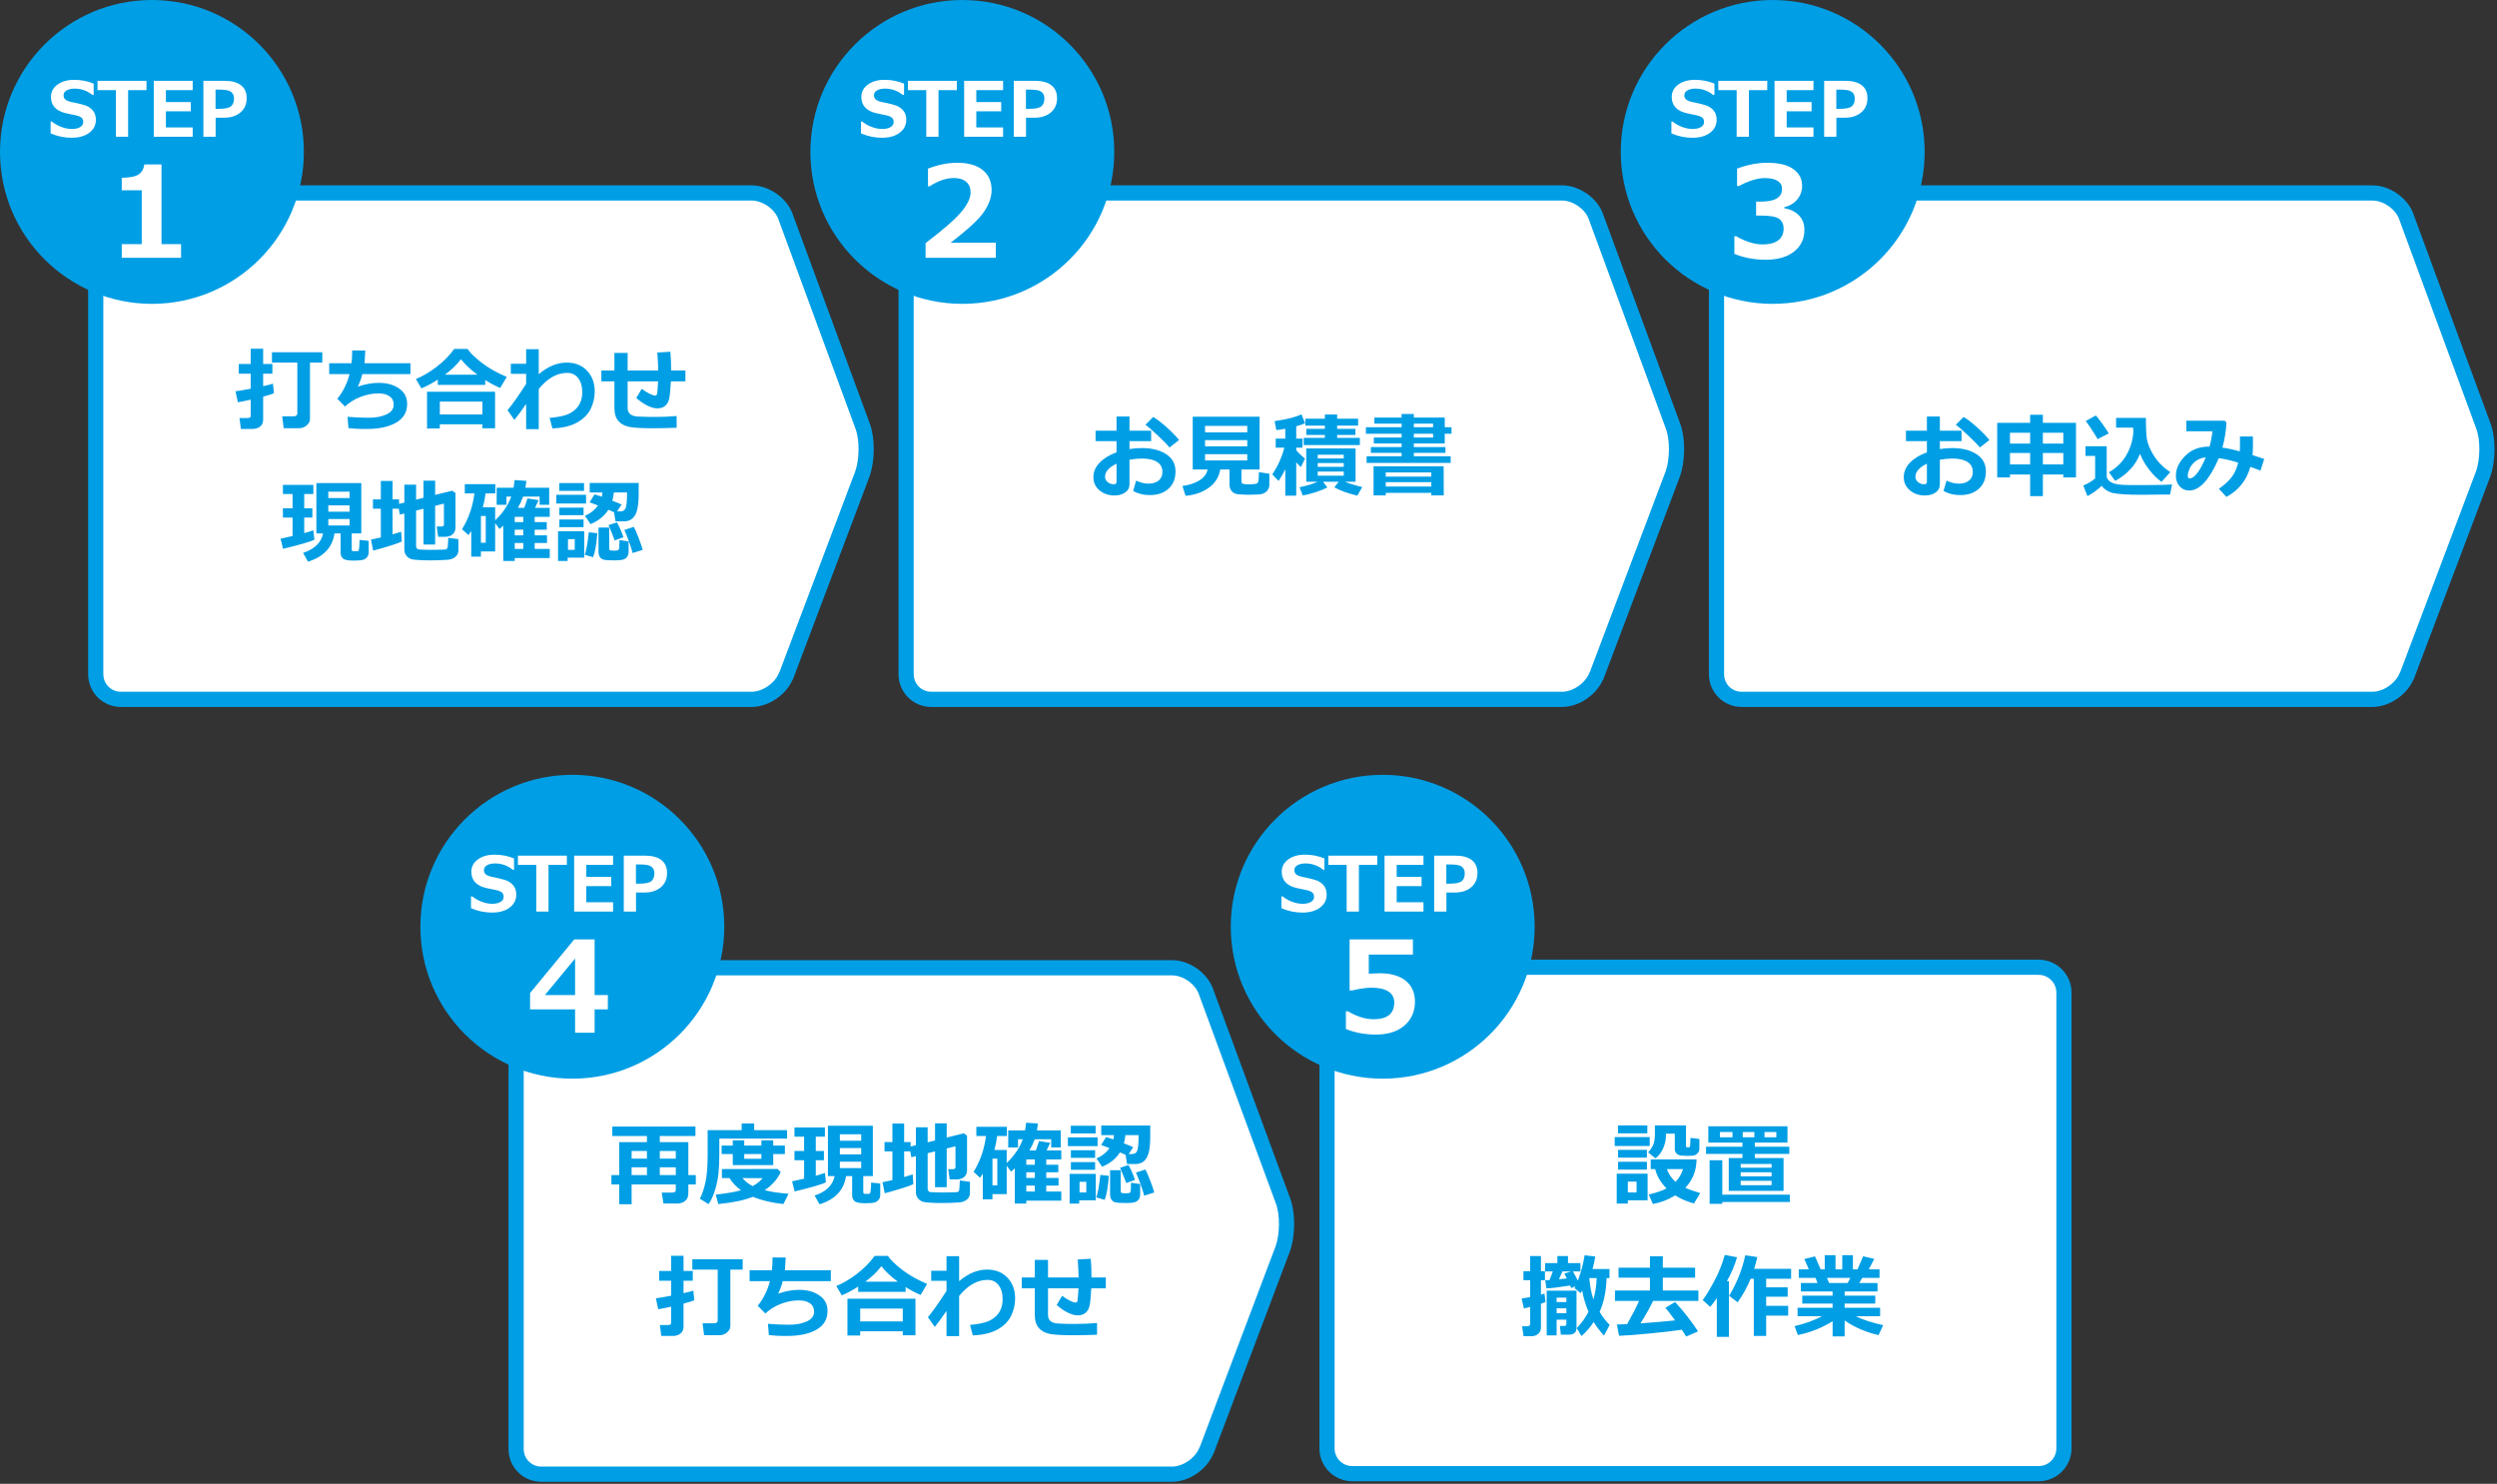 <svg width="493" height="293" viewBox="0 0 493 293" fill="none" xmlns="http://www.w3.org/2000/svg">
<rect x="0" y="0" width="493" height="293" fill="#333333" stroke="none"/>
<path d="M155.2 133.4C154.2 136 151.2 138.1 148.4 138.1H23.9C21.1 138.1 18.9 135.9 18.9 133.1V43.1C18.9 40.3 21.1 38.1 23.9 38.1H148.4C151.2 38.1 154.2 40.2 155.1 42.8L170.3 84.1C171.3 86.7 171.2 90.9 170.3 93.5L155.2 133.5V133.4Z" fill="white"/>
<path d="M155.2 133.4C154.2 136 151.2 138.1 148.4 138.1H23.9C21.1 138.1 18.9 135.9 18.9 133.1V43.1C18.9 40.3 21.1 38.1 23.9 38.1H148.4C151.2 38.1 154.2 40.2 155.1 42.8L170.3 84.1C171.3 86.7 171.2 90.9 170.3 93.5L155.2 133.5V133.4Z" stroke="#009EE5" stroke-width="3" stroke-miterlimit="10" stroke-linejoin="round"/>
<path d="M30 60C46.569 60 60 46.569 60 30C60 13.431 46.569 0 30 0C13.431 0 0 13.431 0 30C0 46.569 13.431 60 30 60Z" fill="#009EE5"/>
<path d="M54.072 77.665C53.667 77.835 52.961 78.055 51.954 78.325V82.886C51.954 83.466 51.752 83.914 51.347 84.231C50.949 84.547 50.448 84.705 49.844 84.705H47.559L47.287 82.543H48.965C49.323 82.543 49.502 82.388 49.502 82.077V78.922C48.347 79.18 47.501 79.35 46.961 79.432L46.496 77.27C47.093 77.194 48.095 77.024 49.502 76.76V73.798H47.146V71.873H49.502V68.867H51.954V71.873H53.782V73.798H51.954V76.259C52.938 76.042 53.585 75.875 53.896 75.758L54.072 77.665ZM61.2 82.763C61.2 83.208 60.986 83.618 60.558 83.993C60.13 84.368 59.644 84.556 59.099 84.556H56.014L55.715 82.2H58.123C58.258 82.2 58.387 82.151 58.51 82.051C58.639 81.946 58.704 81.828 58.704 81.7V71.601H53.694V69.562H63.634V71.601H61.2V82.763ZM81.037 73.877H71.536C71.377 74.592 71.082 75.415 70.648 76.347C72.095 75.849 73.466 75.6 74.761 75.6C76.384 75.6 77.726 75.969 78.787 76.707C79.853 77.44 80.386 78.459 80.386 79.766C80.386 81.389 79.663 82.619 78.215 83.457C76.774 84.289 74.829 84.705 72.379 84.705H71.624C70.797 84.705 69.857 84.65 68.802 84.538L68.618 82.306C70.106 82.429 71.503 82.49 72.81 82.49C74.193 82.49 75.359 82.271 76.308 81.831C77.257 81.386 77.732 80.747 77.732 79.915C77.732 79.195 77.462 78.644 76.923 78.263C76.384 77.876 75.646 77.683 74.709 77.683C73.519 77.683 72.33 77.917 71.14 78.386C69.957 78.849 68.949 79.479 68.117 80.276L66.605 78.746C67.748 77.323 68.55 75.7 69.013 73.877H64.997V71.733H69.4C69.488 71.088 69.532 70.244 69.532 69.201L72.124 69.219C72.107 69.787 72.057 70.625 71.975 71.733H81.037V73.877ZM95.802 75.995H86.442V74.958C85.276 75.708 84.195 76.285 83.199 76.69L82.118 74.844C83.418 74.323 84.772 73.526 86.178 72.453C87.585 71.381 88.751 70.198 89.676 68.903H92.304C92.861 69.717 93.822 70.646 95.187 71.689C96.552 72.732 98.172 73.643 100.047 74.422L98.764 76.602C97.862 76.239 96.874 75.72 95.802 75.046V75.995ZM87.839 73.992H94.264C92.876 72.96 91.791 71.941 91.012 70.933C90.204 72.011 89.146 73.031 87.839 73.992ZM95.24 83.782H86.837V84.617H84.315V77.358H97.745V84.573H95.24V83.782ZM86.837 81.84H95.24V79.3H86.837V81.84ZM103.879 79.757C102.977 81.081 102.204 82.136 101.559 82.921L100.206 80.996C101.079 79.977 102.303 78.248 103.879 75.811V73.816H100.856V71.829H103.879V68.955H106.367V73.895C108.148 72.365 109.994 71.601 111.904 71.601C113.55 71.601 114.88 72.131 115.894 73.192C116.914 74.252 117.423 75.626 117.423 77.314C117.423 78.462 117.166 79.587 116.65 80.689C116.134 81.784 115.244 82.693 113.978 83.413C112.712 84.128 111.075 84.521 109.065 84.591L108.52 82.526C109.874 82.391 110.905 82.209 111.614 81.981C112.323 81.752 112.929 81.424 113.433 80.996C113.943 80.563 114.321 80.059 114.567 79.485C114.819 78.904 114.948 78.248 114.954 77.516V77.314C114.954 76.259 114.69 75.383 114.163 74.686C113.635 73.983 112.915 73.631 112 73.631C109.967 73.631 108.089 74.692 106.367 76.813V84.74H103.879V79.757ZM133.595 84.468C131.796 84.532 130.252 84.565 128.963 84.565C126.795 84.565 125.249 84.48 124.323 84.31C123.403 84.146 122.67 83.765 122.125 83.167C121.581 82.57 121.308 81.688 121.308 80.522V75.301H118.733V73.156H121.308V69.694H123.918V73.156H129.957C129.939 72.043 129.88 70.862 129.781 69.615L132.356 69.456C132.456 70.575 132.505 71.809 132.505 73.156H135.327V75.301H132.461C132.356 77.188 132.227 78.395 132.075 78.922C131.928 79.444 131.667 79.86 131.292 80.17C130.917 80.481 130.408 80.636 129.763 80.636C129.177 80.636 128.503 80.443 127.742 80.056C126.986 79.669 126.28 79.177 125.624 78.579L126.705 76.778C127.238 77.188 127.765 77.516 128.287 77.762C128.808 78.002 129.148 78.122 129.306 78.122C129.429 78.122 129.526 78.09 129.596 78.026C129.672 77.955 129.719 77.87 129.737 77.771C129.754 77.665 129.787 77.358 129.833 76.848C129.886 76.338 129.921 75.823 129.939 75.301H123.918V80.583C123.918 81.62 124.589 82.177 125.931 82.253L126.204 82.262C127.112 82.309 128.111 82.332 129.201 82.332C130.818 82.332 132.283 82.271 133.595 82.148V84.468Z" fill="#009EE5"/>
<path d="M66.043 105.33C65.632 108.101 63.886 109.961 60.804 110.911L59.837 109.179C62.099 108.441 63.417 107.158 63.792 105.33H62.465V95.398H71.334V105.33H69.444V108.502C69.444 108.731 69.558 108.845 69.787 108.845H70.49C70.595 108.845 70.686 108.81 70.762 108.74C70.838 108.664 70.894 108.415 70.929 107.993C70.97 107.565 70.991 107.105 70.991 106.613L72.793 106.806V109.056C72.793 109.425 72.69 109.742 72.485 110.005C72.28 110.275 72.001 110.457 71.65 110.55C71.304 110.65 70.695 110.7 69.822 110.7C68.691 110.7 67.979 110.553 67.686 110.26C67.393 109.967 67.247 109.589 67.247 109.126V105.33H66.043ZM69.031 98.351V97.085H64.821V98.351H69.031ZM64.821 101.049H69.031V99.801H64.821V101.049ZM69.031 102.491H64.821V103.765H69.031V102.491ZM62.07 106.578C61.337 106.953 59.278 107.55 55.891 108.371L55.39 106.375L57.763 105.848V102.201H55.856V100.381H57.763V97.551H55.856V95.741H61.868V97.551H60.066V100.381H61.674V102.201H60.066V105.277C60.834 105.066 61.434 104.875 61.868 104.706L62.07 106.578ZM90.502 108.661C90.502 109.012 90.415 109.323 90.239 109.592C90.063 109.862 89.817 110.076 89.501 110.234C89.19 110.398 88.85 110.498 88.481 110.533C88.118 110.568 87.57 110.597 86.837 110.621C86.105 110.644 85.44 110.656 84.842 110.656C84.18 110.656 83.501 110.635 82.803 110.594C82.106 110.559 81.628 110.512 81.371 110.454C81.113 110.401 80.861 110.284 80.615 110.102C80.374 109.926 80.184 109.707 80.043 109.443C79.903 109.179 79.832 108.883 79.832 108.555V101.401L78.936 101.621L78.725 100.452H77.512V105.523C78.116 105.347 78.678 105.174 79.2 105.004L79.332 106.929C78.57 107.31 76.686 107.911 73.68 108.731L73.241 106.551C73.832 106.44 74.483 106.299 75.192 106.129V100.452H73.636V98.615H75.192V94.967H77.512V98.615H78.787V99.502L79.832 99.239V95.706H82.153V98.668L83.612 98.298V94.923H85.915V97.727L89.298 96.892L89.931 97.358V104.161C89.931 104.723 89.747 105.171 89.377 105.505C89.008 105.833 88.513 105.998 87.892 105.998H86.512L86.222 103.967H87.154C87.482 103.967 87.646 103.835 87.646 103.572V99.45L85.915 99.88V107.527H83.612V100.452L82.153 100.821V107.87C82.153 108.204 82.335 108.415 82.698 108.502C83.477 108.549 84.233 108.573 84.965 108.573C85.452 108.573 86.02 108.567 86.67 108.555L87.857 108.52C87.998 108.508 88.112 108.467 88.2 108.397C88.293 108.321 88.355 108.209 88.384 108.063C88.419 107.911 88.46 107.29 88.507 106.2L90.502 106.463V108.661ZM97.762 108.898H94.95V109.917H93.043V104.846C92.867 105.145 92.688 105.42 92.506 105.672L91.223 104.503C92.518 102.417 93.335 100.059 93.675 97.428H91.768V95.609H97.797V97.428H95.873C95.749 98.407 95.565 99.324 95.319 100.179H97.762V102.754C99.268 101.319 100.326 99.754 100.935 98.061H99.995V99.678H98.061V96.312H101.383C101.477 95.837 101.547 95.334 101.594 94.8L103.932 94.95C103.868 95.501 103.8 95.955 103.73 96.312H108.432V99.678H106.542V98.061H103.291C103.009 98.84 102.664 99.579 102.253 100.276H103.519C103.73 99.702 103.941 99.084 104.152 98.421L106.349 98.764L105.637 100.276H108.538V102.051H105.567V103.097H107.949V104.591H105.567V105.708H108.001V107.219H105.567V108.388H108.538V110.19H101.629V110.77H99.362V103.792C99.11 104.032 98.864 104.257 98.624 104.468L97.762 103.299V108.898ZM95.908 107.167V101.893H94.95V107.167H95.908ZM103.317 102.051H101.629V103.097H103.317V102.051ZM101.629 105.708H103.317V104.591H101.629V105.708ZM101.629 108.388H103.317V107.219H101.629V108.388ZM120.122 100.654C119.342 101.89 118.17 102.836 116.606 103.493L115.49 101.858C116.55 101.407 117.409 100.724 118.065 99.81C117.25 99.488 116.697 99.283 116.404 99.195L117.379 97.63C117.655 97.695 118.135 97.85 118.821 98.096C118.879 97.838 118.923 97.557 118.953 97.252H116.43V95.363H126.107C126.107 96.171 126.101 97.068 126.089 98.052C126.078 99.037 125.981 99.913 125.799 100.68C125.618 101.442 125.301 102.013 124.85 102.394C124.405 102.769 123.839 102.957 123.154 102.957H121.519L121.238 101.146C120.945 101.005 120.573 100.841 120.122 100.654ZM121.194 97.252C121.147 97.803 121.047 98.342 120.895 98.87C121.862 99.245 122.471 99.497 122.723 99.626L121.853 100.979H122.495C123.051 100.979 123.409 100.721 123.567 100.206C123.725 99.684 123.804 98.7 123.804 97.252H121.194ZM115.314 96.927H110.418V95.398H115.314V96.927ZM115.709 99.423H109.838V97.701H115.709V99.423ZM115.217 101.735H110.436V100.241H115.217V101.735ZM115.217 104.09H110.436V102.579H115.217V104.09ZM123.101 106.085L121.361 106.718C121.121 106.033 120.716 105.025 120.148 103.695L121.809 103.15C122.278 103.988 122.708 104.966 123.101 106.085ZM126.898 108.573L124.903 109.206C124.786 108.696 124.537 107.917 124.156 106.868C123.781 105.813 123.485 105.072 123.268 104.644L125.14 104.038C125.398 104.489 125.717 105.221 126.098 106.235C126.485 107.249 126.751 108.028 126.898 108.573ZM124.112 108.916C124.112 109.332 124.018 109.671 123.831 109.935C123.643 110.205 123.374 110.392 123.022 110.498C122.67 110.603 122.125 110.656 121.387 110.656C120.163 110.656 119.398 110.6 119.093 110.489C118.794 110.383 118.566 110.202 118.408 109.944C118.25 109.686 118.17 109.349 118.17 108.933V104.178H120.28V108.318C120.28 108.488 120.333 108.599 120.438 108.652C120.543 108.705 120.807 108.731 121.229 108.731C121.551 108.731 121.797 108.71 121.967 108.669C122.137 108.628 122.237 108.426 122.266 108.063C122.295 107.694 122.31 107.222 122.31 106.648L124.112 106.912V108.916ZM115.349 110.12H112.071V110.77H110.181V104.899H115.349V110.12ZM113.477 108.573V106.463H112.141V108.573H113.477ZM117.933 105.294C117.775 107.404 117.5 108.983 117.107 110.032L115.455 109.54C115.765 108.678 116.029 107.199 116.246 105.101L117.933 105.294Z" fill="#009EE5"/>
<path d="M9.996 26.341V24.004H10.245C10.791 24.454 11.419 24.81 12.127 25.074C12.84 25.337 13.523 25.469 14.178 25.469C14.856 25.469 15.403 25.347 15.818 25.103C16.233 24.859 16.441 24.52 16.441 24.085C16.441 23.748 16.341 23.48 16.141 23.279C15.945 23.079 15.572 22.913 15.02 22.781C14.624 22.708 13.948 22.564 12.991 22.349C12.039 22.134 11.312 21.758 10.809 21.221C10.31 20.679 10.062 19.988 10.062 19.148C10.062 18.148 10.489 17.334 11.343 16.709C12.198 16.08 13.296 15.765 14.639 15.765C16.006 15.765 17.291 16.014 18.492 16.512V18.746H18.25C17.225 17.916 16.048 17.5 14.72 17.5C14.09 17.5 13.57 17.618 13.16 17.852C12.754 18.086 12.552 18.406 12.552 18.811C12.552 19.158 12.666 19.434 12.896 19.639C13.13 19.844 13.528 20.013 14.09 20.145C14.651 20.247 15.276 20.384 15.965 20.555C16.658 20.721 17.173 20.909 17.51 21.119C17.852 21.329 18.123 21.558 18.323 21.807C18.528 22.051 18.68 22.325 18.777 22.627C18.88 22.93 18.931 23.265 18.931 23.631C18.931 24.705 18.492 25.569 17.613 26.224C16.739 26.878 15.579 27.205 14.134 27.205C12.727 27.205 11.348 26.917 9.996 26.341ZM28.921 17.794H25.296V27H22.879V17.794H19.253V15.962H28.921V17.794ZM38.047 27H30.357V15.962H38.047V17.794H32.759V20.152H37.674V21.976H32.759V25.169H38.047V27ZM42.574 23.243V27H40.157V15.962H44.331C45.762 15.962 46.849 16.255 47.591 16.841C48.333 17.422 48.704 18.274 48.704 19.398C48.704 20.569 48.294 21.504 47.474 22.203C46.653 22.896 45.584 23.243 44.266 23.243H42.574ZM42.559 17.698V21.492H43.204C44.415 21.492 45.215 21.326 45.606 20.994C46.002 20.657 46.199 20.142 46.199 19.449C46.199 18.877 46.009 18.443 45.628 18.145C45.252 17.847 44.505 17.698 43.387 17.698H42.559Z" fill="white"/>
<path d="M35.748 50.9H24.041V48.214H27.984V37.57H24.041V35.104C25.604 35.088 26.706 34.872 27.349 34.457C28 34.034 28.379 33.371 28.484 32.467H31.89V48.214H35.748V50.9Z" fill="white"/>
<path d="M315.2 133.4C314.2 136 311.2 138.1 308.4 138.1H183.9C181.1 138.1 178.9 135.9 178.9 133.1V43.1C178.9 40.3 181.1 38.1 183.9 38.1H308.4C311.2 38.1 314.2 40.2 315.1 42.8L330.3 84.1C331.3 86.7 331.2 90.9 330.3 93.5L315.2 133.5V133.4Z" fill="white"/>
<path d="M315.2 133.4C314.2 136 311.2 138.1 308.4 138.1H183.9C181.1 138.1 178.9 135.9 178.9 133.1V43.1C178.9 40.3 181.1 38.1 183.9 38.1H308.4C311.2 38.1 314.2 40.2 315.1 42.8L330.3 84.1C331.3 86.7 331.2 90.9 330.3 93.5L315.2 133.5V133.4Z" stroke="#009EE5" stroke-width="3" stroke-miterlimit="10" stroke-linejoin="round"/>
<path d="M190 60C206.569 60 220 46.569 220 30C220 13.431 206.569 0 190 0C173.431 0 160 13.431 160 30C160 46.569 173.431 60 190 60Z" fill="#009EE5"/>
<path d="M169.996 26.341V24.004H170.245C170.792 24.454 171.419 24.81 172.127 25.074C172.84 25.337 173.523 25.469 174.178 25.469C174.856 25.469 175.403 25.347 175.818 25.103C176.233 24.859 176.441 24.52 176.441 24.085C176.441 23.748 176.341 23.48 176.141 23.279C175.945 23.079 175.572 22.913 175.02 22.781C174.625 22.708 173.948 22.564 172.991 22.349C172.039 22.134 171.312 21.758 170.809 21.221C170.311 20.679 170.062 19.988 170.062 19.148C170.062 18.148 170.489 17.334 171.343 16.709C172.198 16.08 173.296 15.765 174.639 15.765C176.006 15.765 177.291 16.014 178.492 16.512V18.746H178.25C177.225 17.916 176.048 17.5 174.72 17.5C174.09 17.5 173.57 17.618 173.16 17.852C172.754 18.086 172.552 18.406 172.552 18.811C172.552 19.158 172.667 19.434 172.896 19.639C173.13 19.844 173.528 20.013 174.09 20.145C174.651 20.247 175.276 20.384 175.965 20.555C176.658 20.721 177.173 20.909 177.51 21.119C177.852 21.329 178.123 21.558 178.323 21.807C178.528 22.051 178.68 22.325 178.777 22.627C178.88 22.93 178.931 23.265 178.931 23.631C178.931 24.705 178.492 25.569 177.613 26.224C176.739 26.878 175.579 27.205 174.134 27.205C172.728 27.205 171.348 26.917 169.996 26.341ZM188.921 17.794H185.296V27H182.879V17.794H179.253V15.962H188.921V17.794ZM198.047 27H190.357V15.962H198.047V17.794H192.759V20.152H197.674V21.976H192.759V25.169H198.047V27ZM202.574 23.243V27H200.157V15.962H204.332C205.762 15.962 206.849 16.255 207.591 16.841C208.333 17.422 208.704 18.274 208.704 19.398C208.704 20.569 208.294 21.504 207.474 22.203C206.653 22.896 205.584 23.243 204.266 23.243H202.574ZM202.559 17.698V21.492H203.204C204.415 21.492 205.215 21.326 205.606 20.994C206.001 20.657 206.199 20.142 206.199 19.449C206.199 18.877 206.009 18.443 205.628 18.145C205.252 17.847 204.505 17.698 203.387 17.698H202.559Z" fill="white"/>
<path d="M196.61 50.9H182.743V48.007C186.251 45.338 188.607 43.279 189.811 41.83C191.024 40.382 191.63 39.096 191.63 37.973C191.63 37.078 191.337 36.386 190.751 35.898C190.173 35.401 189.376 35.153 188.358 35.153C186.812 35.153 185.201 35.702 183.524 36.801H183.219V33.297C185.237 32.524 187.162 32.138 188.993 32.138C191.166 32.138 192.838 32.614 194.01 33.566C195.19 34.51 195.78 35.836 195.78 37.545C195.78 38.864 195.3 40.259 194.34 41.732C193.388 43.197 191.166 45.264 187.675 47.934H196.61V50.9Z" fill="white"/>
<path d="M475.2 133.4C474.2 136 471.2 138.1 468.4 138.1H343.9C341.1 138.1 338.9 135.9 338.9 133.1V43.1C338.9 40.3 341.1 38.1 343.9 38.1H468.4C471.2 38.1 474.2 40.2 475.1 42.8L490.3 84.1C491.3 86.7 491.2 90.9 490.3 93.5L475.2 133.5V133.4Z" fill="white"/>
<path d="M475.2 133.4C474.2 136 471.2 138.1 468.4 138.1H343.9C341.1 138.1 338.9 135.9 338.9 133.1V43.1C338.9 40.3 341.1 38.1 343.9 38.1H468.4C471.2 38.1 474.2 40.2 475.1 42.8L490.3 84.1C491.3 86.7 491.2 90.9 490.3 93.5L475.2 133.5V133.4Z" stroke="#009EE5" stroke-width="3" stroke-miterlimit="10" stroke-linejoin="round"/>
<path d="M350 60C366.569 60 380 46.569 380 30C380 13.431 366.569 0 350 0C333.431 0 320 13.431 320 30C320 46.569 333.431 60 350 60Z" fill="#009EE5"/>
<path d="M329.996 26.341V24.004H330.245C330.792 24.454 331.419 24.81 332.127 25.074C332.84 25.337 333.523 25.469 334.178 25.469C334.856 25.469 335.403 25.347 335.818 25.103C336.233 24.859 336.441 24.52 336.441 24.085C336.441 23.748 336.341 23.48 336.141 23.279C335.945 23.079 335.572 22.913 335.02 22.781C334.625 22.708 333.948 22.564 332.991 22.349C332.039 22.134 331.312 21.758 330.809 21.221C330.311 20.679 330.062 19.988 330.062 19.148C330.062 18.148 330.489 17.334 331.343 16.709C332.198 16.08 333.296 15.765 334.639 15.765C336.006 15.765 337.291 16.014 338.492 16.512V18.746H338.25C337.225 17.916 336.048 17.5 334.72 17.5C334.09 17.5 333.57 17.618 333.16 17.852C332.754 18.086 332.552 18.406 332.552 18.811C332.552 19.158 332.667 19.434 332.896 19.639C333.13 19.844 333.528 20.013 334.09 20.145C334.651 20.247 335.276 20.384 335.965 20.555C336.658 20.721 337.173 20.909 337.51 21.119C337.852 21.329 338.123 21.558 338.323 21.807C338.528 22.051 338.68 22.325 338.777 22.627C338.88 22.93 338.931 23.265 338.931 23.631C338.931 24.705 338.492 25.569 337.613 26.224C336.739 26.878 335.579 27.205 334.134 27.205C332.728 27.205 331.348 26.917 329.996 26.341ZM348.921 17.794H345.296V27H342.879V17.794H339.253V15.962H348.921V17.794ZM358.047 27H350.357V15.962H358.047V17.794H352.759V20.152H357.674V21.976H352.759V25.169H358.047V27ZM362.574 23.243V27H360.157V15.962H364.332C365.762 15.962 366.849 16.255 367.591 16.841C368.333 17.422 368.704 18.274 368.704 19.398C368.704 20.569 368.294 21.504 367.474 22.203C366.653 22.896 365.584 23.243 364.266 23.243H362.574ZM362.559 17.698V21.492H363.204C364.415 21.492 365.215 21.326 365.606 20.994C366.001 20.657 366.199 20.142 366.199 19.449C366.199 18.877 366.009 18.443 365.628 18.145C365.252 17.847 364.505 17.698 363.387 17.698H362.559Z" fill="white"/>
<path d="M342.426 50.131V46.664H342.816C344.68 47.73 346.426 48.263 348.053 48.263C349.339 48.263 350.344 47.999 351.068 47.47C351.793 46.933 352.155 46.151 352.155 45.126C352.155 44.312 351.87 43.685 351.3 43.246C350.739 42.798 349.571 42.575 347.797 42.575H346.723V39.804H347.736C350.47 39.804 351.837 38.97 351.837 37.301C351.837 36.601 351.544 36.072 350.958 35.714C350.373 35.348 349.538 35.165 348.456 35.165C346.999 35.165 345.29 35.686 343.329 36.727H342.963V33.297C345.03 32.524 347.02 32.138 348.932 32.138C351.194 32.138 352.903 32.553 354.059 33.383C355.223 34.213 355.805 35.316 355.805 36.691C355.805 37.716 355.483 38.616 354.84 39.389C354.197 40.154 353.339 40.666 352.265 40.927V41.098C353.493 41.317 354.466 41.797 355.182 42.538C355.898 43.27 356.256 44.219 356.256 45.382C356.256 47.173 355.573 48.605 354.206 49.679C352.838 50.753 350.987 51.291 348.651 51.291C346.389 51.291 344.314 50.904 342.426 50.131Z" fill="white"/>
<path d="M223.722 96.953L224.32 94.905C225.164 95.303 225.969 95.502 226.737 95.502C227.586 95.502 228.26 95.3 228.758 94.896C229.256 94.492 229.505 93.92 229.505 93.182C229.505 92.315 229.151 91.659 228.442 91.213C227.733 90.768 226.749 90.545 225.489 90.545C224.709 90.545 223.88 90.624 223.001 90.783V95.626C223.001 96.317 222.717 96.859 222.149 97.251C221.586 97.644 220.88 97.84 220.031 97.84C218.876 97.84 217.895 97.503 217.086 96.83C216.278 96.156 215.874 95.286 215.874 94.219C215.874 93.17 216.281 92.221 217.095 91.372C217.916 90.516 219.032 89.834 220.444 89.324V87.109H216.304V85.043H220.444V82.249H223.001V85.043H227.282V87.109H223.001V88.673C223.81 88.544 224.627 88.48 225.454 88.48C227.422 88.48 229.019 88.881 230.244 89.684C231.474 90.481 232.089 91.621 232.089 93.103C232.089 94.539 231.626 95.675 230.701 96.513C229.781 97.345 228.55 97.761 227.009 97.761C225.785 97.761 224.689 97.492 223.722 96.953ZM220.444 91.565C218.932 92.291 218.176 93.153 218.176 94.149C218.176 94.571 218.349 94.922 218.695 95.204C219.046 95.485 219.457 95.626 219.925 95.626C220.271 95.626 220.444 95.459 220.444 95.124V91.565ZM232.792 86.889L230.903 88.366C230.481 87.838 229.722 87.059 228.626 86.028C227.537 84.991 226.71 84.276 226.148 83.883L227.686 82.336C228.454 82.788 229.33 83.459 230.314 84.349C231.304 85.234 232.13 86.081 232.792 86.889ZM240.922 92.707C240.665 94.225 239.903 95.432 238.637 96.329C237.372 97.225 235.851 97.752 234.076 97.911L233.46 95.968C234.767 95.793 235.875 95.429 236.783 94.878C237.697 94.322 238.245 93.598 238.426 92.707H235.491V82.284H248.692V92.707H245.106V95.089C245.106 95.23 245.15 95.344 245.238 95.432C245.326 95.52 245.54 95.579 245.879 95.608C246.219 95.631 246.465 95.643 246.618 95.643C246.776 95.643 247.025 95.631 247.365 95.608C247.705 95.579 247.924 95.549 248.024 95.52C248.129 95.485 248.223 95.426 248.305 95.344C248.387 95.262 248.449 95.031 248.49 94.65C248.537 94.263 248.56 93.791 248.56 93.235L250.617 93.551V95.713C250.617 96.258 250.42 96.71 250.028 97.067C249.635 97.43 249.105 97.621 248.437 97.638C248.279 97.638 247.939 97.65 247.417 97.673C247.025 97.691 246.694 97.7 246.424 97.7C246.225 97.7 245.92 97.688 245.51 97.665L244.491 97.603C244.221 97.585 243.981 97.527 243.77 97.427C243.559 97.328 243.375 97.193 243.216 97.023C243.064 96.853 242.947 96.654 242.865 96.425C242.789 96.191 242.75 95.93 242.75 95.643V92.707H240.922ZM246.257 85.369V84.103H237.925V85.369H246.257ZM237.925 88.137H246.257V86.915H237.925V88.137ZM246.257 89.684H237.925V90.923H246.257V89.684ZM253.763 92.655C253.388 93.457 252.946 94.231 252.436 94.975L251.188 93.665C252.266 92.119 253.063 90.361 253.579 88.392H251.874V86.608H253.763V84.657C253.037 84.791 252.448 84.882 251.997 84.929L251.654 83.154C254.027 82.826 255.793 82.38 256.954 81.818L257.674 83.585C257.252 83.778 256.669 83.974 255.925 84.173V86.608H257.165V88.392H255.925V88.876C256.195 89.256 256.769 89.822 257.648 90.572L256.857 92.224C256.587 92.013 256.277 91.703 255.925 91.293V97.876H253.763V92.655ZM268.485 87.882H257.402V86.467H261.577V85.887H257.92V84.683H261.577V84.05H257.727V82.679H261.577V81.853H264.002V82.679H268.142V84.05H264.002V84.683H267.606V85.887H264.002V86.467H268.485V87.882ZM262.06 96.241C261.556 96.534 260.806 96.844 259.81 97.172C258.814 97.501 257.95 97.723 257.217 97.84L256.576 96.206C257.906 95.954 259.104 95.593 260.17 95.124H257.903V88.55H267.641V95.124H265.514C266.54 95.529 267.688 95.88 268.959 96.179L267.984 97.876C266.132 97.43 264.621 96.885 263.449 96.241L264.292 95.124H261.216L262.06 96.241ZM265.303 90.528V89.79H260.17V90.528H265.303ZM260.17 92.189H265.303V91.433H260.17V92.189ZM265.303 93.121H260.17V93.929H265.303V93.121ZM286.415 91.415H269.821V90.097H276.729V89.429H270.665V88.278H276.729V87.566H271.245V86.406H276.729V85.65H269.68V84.358H276.729V83.655H271.35V82.451H276.729V81.748H279.146V82.451H285.246V84.358H286.582V85.65H285.246V87.566H279.146V88.278H285.386V89.429H279.146V90.097H286.415V91.415ZM279.146 83.655V84.358H282.943V83.655H279.146ZM279.146 85.65V86.406H282.943V85.65H279.146ZM282.6 97.322H273.6V97.823H271.192V92.084H285.026L285.052 97.823H282.6V97.322ZM282.583 94.114V93.288H273.6V94.114H282.583ZM273.6 96.074H282.591V95.212H273.6V96.074Z" fill="#009EE5"/>
<path d="M383.722 96.953L384.32 94.905C385.164 95.303 385.969 95.502 386.737 95.502C387.586 95.502 388.26 95.3 388.758 94.896C389.256 94.492 389.505 93.92 389.505 93.182C389.505 92.315 389.151 91.659 388.442 91.213C387.733 90.768 386.749 90.545 385.489 90.545C384.709 90.545 383.88 90.624 383.001 90.783V95.626C383.001 96.317 382.717 96.859 382.149 97.251C381.586 97.644 380.88 97.84 380.031 97.84C378.876 97.84 377.895 97.503 377.086 96.83C376.278 96.156 375.874 95.286 375.874 94.219C375.874 93.17 376.281 92.221 377.095 91.372C377.916 90.516 379.032 89.834 380.444 89.324V87.109H376.304V85.043H380.444V82.249H383.001V85.043H387.282V87.109H383.001V88.673C383.81 88.544 384.627 88.48 385.454 88.48C387.422 88.48 389.019 88.881 390.244 89.684C391.474 90.481 392.089 91.621 392.089 93.103C392.089 94.539 391.626 95.675 390.701 96.513C389.781 97.345 388.55 97.761 387.009 97.761C385.785 97.761 384.689 97.492 383.722 96.953ZM380.444 91.565C378.932 92.291 378.176 93.153 378.176 94.149C378.176 94.571 378.349 94.922 378.695 95.204C379.046 95.485 379.457 95.626 379.925 95.626C380.271 95.626 380.444 95.459 380.444 95.124V91.565ZM392.792 86.889L390.903 88.366C390.481 87.838 389.722 87.059 388.626 86.028C387.537 84.991 386.71 84.276 386.148 83.883L387.686 82.336C388.454 82.788 389.33 83.459 390.314 84.349C391.304 85.234 392.13 86.081 392.792 86.889ZM403.339 97.963H400.826V93.701H396.844V94.272H394.322V83.497H400.826V81.906H403.339V83.497H409.878V94.272H407.374V93.701H403.339V97.963ZM400.826 85.457H396.844V87.601H400.826V85.457ZM407.374 87.601V85.457H403.339V87.601H407.374ZM400.826 89.456H396.844V91.706H400.826V89.456ZM407.374 91.706V89.456H403.339V91.706H407.374ZM416.356 85.58L414.141 86.713C413.983 86.385 413.623 85.796 413.06 84.947C412.503 84.091 412.084 83.488 411.803 83.136L413.798 82.038C414.566 82.928 415.418 84.109 416.356 85.58ZM422.517 89.614C421.638 91.876 420.003 93.657 417.613 94.957L416.374 93.252C417.838 92.438 418.984 91.319 419.81 89.895C420.642 88.465 421.108 86.907 421.208 85.219C421.167 84.909 421.146 84.651 421.146 84.446H417.797V82.521H423.686V82.785C423.686 84.689 423.753 86.01 423.888 86.749C424.029 87.487 424.316 88.275 424.75 89.113C425.183 89.945 425.702 90.695 426.305 91.363C426.909 92.031 427.641 92.655 428.502 93.235L426.762 95.142C425.936 94.562 425.13 93.771 424.345 92.769C423.566 91.767 422.957 90.715 422.517 89.614ZM428.845 95.661L428.45 97.656C428.356 97.65 428.233 97.647 428.081 97.647L422.587 97.7C419.998 97.7 418.131 97.574 416.989 97.322C416.057 97.011 415.377 96.548 414.95 95.933C414.03 96.806 413.089 97.483 412.128 97.963L411.32 95.863C412.169 95.54 412.949 95.078 413.658 94.474V90.027H411.75V88.12H415.943V93.956C415.943 94.354 416.104 94.688 416.426 94.957C416.749 95.221 417.135 95.412 417.586 95.529C418.043 95.646 418.58 95.719 419.195 95.749C419.81 95.778 420.897 95.793 422.456 95.793C425.737 95.793 427.867 95.749 428.845 95.661ZM447.039 90.633L446.3 92.927L444.305 92.18C443.567 94.835 441.994 96.815 439.585 98.122L438.091 96.522C439.246 95.713 440.11 94.911 440.684 94.114C441.258 93.311 441.663 92.391 441.897 91.354C440.508 90.92 439.234 90.627 438.074 90.475C436.234 94.735 434.286 96.865 432.229 96.865C431.461 96.865 430.832 96.586 430.339 96.03C429.847 95.467 429.601 94.779 429.601 93.964C429.601 92.564 430.21 91.251 431.429 90.027C432.648 88.802 434.207 88.19 436.105 88.19H436.246C436.492 87.317 436.688 86.309 436.834 85.166H431.667V83.075H439.243L439.585 83.453C439.509 85.064 439.243 86.71 438.786 88.392C439.811 88.533 440.954 88.776 442.213 89.122C442.243 88.694 442.257 88.067 442.257 87.241C442.257 86.918 442.254 86.57 442.249 86.195H444.806L444.815 87.689C444.821 88.515 444.794 89.242 444.736 89.869L447.039 90.633ZM435.49 90.326C434.699 90.384 434.022 90.642 433.459 91.099C432.903 91.55 432.51 92.048 432.282 92.593C432.059 93.132 431.948 93.575 431.948 93.92C431.948 94.29 432.059 94.474 432.282 94.474C433.26 94.474 434.33 93.091 435.49 90.326Z" fill="#009EE5"/>
<path d="M238.2 286.4C237.2 289 234.2 291.1 231.4 291.1H106.9C104.1 291.1 101.9 288.9 101.9 286.1V196.1C101.9 193.3 104.1 191.1 106.9 191.1H231.4C234.2 191.1 237.2 193.2 238.1 195.8L253.3 237.1C254.3 239.7 254.2 243.9 253.3 246.5L238.2 286.5V286.4Z" fill="white"/>
<path d="M238.2 286.4C237.2 289 234.2 291.1 231.4 291.1H106.9C104.1 291.1 101.9 288.9 101.9 286.1V196.1C101.9 193.3 104.1 191.1 106.9 191.1H231.4C234.2 191.1 237.2 193.2 238.1 195.8L253.3 237.1C254.3 239.7 254.2 243.9 253.3 246.5L238.2 286.5V286.4Z" stroke="#009EE5" stroke-width="3" stroke-miterlimit="10" stroke-linejoin="round"/>
<path d="M113 213C129.569 213 143 199.569 143 183C143 166.431 129.569 153 113 153C96.431 153 83 166.431 83 183C83 199.569 96.431 213 113 213Z" fill="#009EE5"/>
<path d="M92.996 179.341V177.004H93.245C93.791 177.454 94.419 177.81 95.127 178.074C95.84 178.337 96.523 178.469 97.178 178.469C97.856 178.469 98.403 178.347 98.818 178.103C99.233 177.859 99.441 177.52 99.441 177.085C99.441 176.748 99.341 176.479 99.141 176.279C98.945 176.079 98.572 175.913 98.02 175.781C97.624 175.708 96.948 175.564 95.991 175.349C95.039 175.134 94.311 174.758 93.809 174.221C93.311 173.679 93.061 172.988 93.061 172.148C93.061 171.147 93.489 170.334 94.343 169.709C95.198 169.08 96.296 168.765 97.639 168.765C99.006 168.765 100.291 169.014 101.492 169.512V171.746H101.25C100.225 170.916 99.048 170.5 97.72 170.5C97.09 170.5 96.57 170.618 96.16 170.852C95.754 171.086 95.552 171.406 95.552 171.812C95.552 172.158 95.666 172.434 95.896 172.639C96.13 172.844 96.528 173.013 97.09 173.145C97.651 173.247 98.276 173.384 98.965 173.555C99.658 173.721 100.173 173.909 100.51 174.119C100.852 174.329 101.123 174.558 101.323 174.807C101.528 175.051 101.68 175.325 101.777 175.627C101.88 175.93 101.931 176.265 101.931 176.631C101.931 177.705 101.492 178.569 100.613 179.224C99.739 179.878 98.579 180.205 97.134 180.205C95.728 180.205 94.348 179.917 92.996 179.341ZM111.921 170.793H108.296V180H105.879V170.793H102.253V168.962H111.921V170.793ZM121.047 180H113.357V168.962H121.047V170.793H115.759V173.152H120.674V174.976H115.759V178.169H121.047V180ZM125.574 176.243V180H123.157V168.962H127.332C128.762 168.962 129.849 169.255 130.591 169.841C131.333 170.422 131.704 171.274 131.704 172.397C131.704 173.569 131.294 174.504 130.474 175.203C129.653 175.896 128.584 176.243 127.266 176.243H125.574ZM125.559 170.698V174.492H126.204C127.415 174.492 128.215 174.326 128.606 173.994C129.001 173.657 129.199 173.142 129.199 172.449C129.199 171.877 129.009 171.443 128.628 171.145C128.252 170.847 127.505 170.698 126.387 170.698H125.559Z" fill="white"/>
<path d="M120.013 199.322H117.401V203.937H113.543V199.322H104.657V196.087L113.373 185.504H117.401V196.49H120.013V199.322ZM113.543 196.49V189.276L107.586 196.49H113.543Z" fill="white"/>
<path d="M402.5 191H267C264.239 191 262 193.239 262 196V286C262 288.761 264.239 291 267 291H402.5C405.261 291 407.5 288.761 407.5 286V196C407.5 193.239 405.261 191 402.5 191Z" fill="white"/>
<path d="M402.5 191H267C264.239 191 262 193.239 262 196V286C262 288.761 264.239 291 267 291H402.5C405.261 291 407.5 288.761 407.5 286V196C407.5 193.239 405.261 191 402.5 191Z" stroke="#009EE5" stroke-width="3" stroke-miterlimit="10"/>
<path d="M273 213C289.569 213 303 199.569 303 183C303 166.431 289.569 153 273 153C256.431 153 243 166.431 243 183C243 199.569 256.431 213 273 213Z" fill="#009EE5"/>
<path d="M252.996 179.341V177.004H253.245C253.792 177.454 254.419 177.81 255.127 178.074C255.84 178.337 256.523 178.469 257.178 178.469C257.856 178.469 258.403 178.347 258.818 178.103C259.233 177.859 259.441 177.52 259.441 177.085C259.441 176.748 259.341 176.479 259.141 176.279C258.945 176.079 258.572 175.913 258.02 175.781C257.625 175.708 256.948 175.564 255.991 175.349C255.039 175.134 254.312 174.758 253.809 174.221C253.311 173.679 253.062 172.988 253.062 172.148C253.062 171.147 253.489 170.334 254.343 169.709C255.198 169.08 256.296 168.765 257.639 168.765C259.006 168.765 260.291 169.014 261.492 169.512V171.746H261.25C260.225 170.916 259.048 170.5 257.72 170.5C257.09 170.5 256.57 170.618 256.16 170.852C255.754 171.086 255.552 171.406 255.552 171.812C255.552 172.158 255.667 172.434 255.896 172.639C256.13 172.844 256.528 173.013 257.09 173.145C257.651 173.247 258.276 173.384 258.965 173.555C259.658 173.721 260.173 173.909 260.51 174.119C260.852 174.329 261.123 174.558 261.323 174.807C261.528 175.051 261.68 175.325 261.777 175.627C261.88 175.93 261.931 176.265 261.931 176.631C261.931 177.705 261.492 178.569 260.613 179.224C259.739 179.878 258.579 180.205 257.134 180.205C255.728 180.205 254.348 179.917 252.996 179.341ZM271.921 170.793H268.296V180H265.879V170.793H262.253V168.962H271.921V170.793ZM281.047 180H273.357V168.962H281.047V170.793H275.759V173.152H280.674V174.976H275.759V178.169H281.047V180ZM285.574 176.243V180H283.157V168.962H287.332C288.762 168.962 289.849 169.255 290.591 169.841C291.333 170.422 291.704 171.274 291.704 172.397C291.704 173.569 291.294 174.504 290.474 175.203C289.653 175.896 288.584 176.243 287.266 176.243H285.574ZM285.559 170.698V174.492H286.204C287.415 174.492 288.215 174.326 288.606 173.994C289.001 173.657 289.199 173.142 289.199 172.449C289.199 171.877 289.009 171.443 288.628 171.145C288.252 170.847 287.505 170.698 286.387 170.698H285.559Z" fill="white"/>
<path d="M265.731 203.192V199.701H266.134C267.916 200.742 269.597 201.263 271.175 201.263C273.91 201.263 275.277 200.16 275.277 197.955C275.277 197.019 274.898 196.299 274.142 195.794C273.385 195.29 272.266 195.038 270.785 195.038C269.776 195.038 268.486 195.221 266.915 195.587H266.463V185.504H278.963V188.495H270.248V192.267C271.183 192.21 271.871 192.181 272.311 192.181C274.605 192.181 276.355 192.682 277.56 193.683C278.764 194.675 279.366 196.051 279.366 197.809C279.366 199.745 278.674 201.312 277.291 202.508C275.908 203.696 274.032 204.291 271.664 204.291C269.491 204.291 267.513 203.924 265.731 203.192Z" fill="white"/>
<path d="M137.379 233.891H135.903V235.649C135.903 236.276 135.701 236.765 135.296 237.116C134.898 237.474 134.362 237.653 133.688 237.653H130.99L130.647 235.49H132.774C133.208 235.49 133.424 235.318 133.424 234.972V233.891H124.706V237.793H122.262V233.891H120.715V232.036H122.262V225.532H127.729V224.328H120.891V222.456H137.309V224.328H130.269V225.532H135.903V232.036H137.379V233.891ZM127.729 227.281H124.706V228.793H127.729V227.281ZM133.424 228.793V227.281H130.269V228.793H133.424ZM130.269 232.036H133.424V230.507H130.269V232.036ZM124.706 232.036H127.729V230.507H124.706V232.036ZM155.397 224.829H142.02V227.782C142.02 229.218 141.97 230.472 141.871 231.544C141.771 232.611 141.551 233.721 141.211 234.875C140.872 236.024 140.435 236.99 139.902 237.776L138.188 236.712C138.657 235.775 139.029 234.65 139.304 233.337C139.58 232.019 139.717 230.314 139.717 228.222V223.159H146.432V221.85H148.902V223.159H155.397V224.829ZM152.664 230.068H144.674V227.879H142.477V226.218H144.674V225.172H146.942V226.218H150.326V225.172H152.664V226.218H154.966V227.879H152.664V230.068ZM146.942 227.879V228.811H150.326V227.879H146.942ZM154.14 231.456C153.501 232.839 152.45 234.026 150.985 235.016C152.051 235.321 153.619 235.558 155.687 235.728L154.676 237.758C152.397 237.518 150.387 237.04 148.647 236.325C146.983 236.999 144.709 237.477 141.827 237.758L141.308 235.904C143.716 235.616 145.38 235.326 146.3 235.033C145.31 234.313 144.554 233.51 144.033 232.625H142.53V230.85L153.525 230.823L154.14 231.456ZM148.603 234.216C149.441 233.759 150.091 233.235 150.554 232.643L146.582 232.634C147.132 233.279 147.806 233.806 148.603 234.216ZM167.042 232.23C166.632 235.001 164.886 236.862 161.804 237.811L160.837 236.079C163.099 235.341 164.417 234.058 164.792 232.23H163.465V222.298H172.333V232.23H170.444V235.403C170.444 235.631 170.558 235.745 170.787 235.745H171.49C171.595 235.745 171.686 235.71 171.762 235.64C171.838 235.564 171.894 235.315 171.929 234.893C171.97 234.465 171.991 234.005 171.991 233.513L173.792 233.706V235.956C173.792 236.325 173.69 236.642 173.485 236.906C173.28 237.175 173.001 237.357 172.65 237.45C172.304 237.55 171.695 237.6 170.822 237.6C169.691 237.6 168.979 237.453 168.686 237.16C168.393 236.867 168.247 236.49 168.247 236.027V232.23H167.042ZM170.031 225.251V223.986H165.821V225.251H170.031ZM165.821 227.949H170.031V226.701H165.821V227.949ZM170.031 229.391H165.821V230.665H170.031V229.391ZM163.07 233.478C162.337 233.853 160.278 234.45 156.891 235.271L156.39 233.276L158.763 232.748V229.101H156.856V227.281H158.763V224.451H156.856V222.641H162.868V224.451H161.066V227.281H162.674V229.101H161.066V232.177C161.833 231.966 162.434 231.776 162.868 231.606L163.07 233.478ZM191.502 235.561C191.502 235.912 191.415 236.223 191.239 236.492C191.063 236.762 190.817 236.976 190.5 237.134C190.19 237.298 189.85 237.398 189.481 237.433C189.118 237.468 188.57 237.497 187.837 237.521C187.105 237.544 186.44 237.556 185.842 237.556C185.18 237.556 184.5 237.535 183.803 237.494C183.106 237.459 182.628 237.412 182.371 237.354C182.113 237.301 181.861 237.184 181.615 237.002C181.375 236.826 181.184 236.607 181.043 236.343C180.903 236.079 180.833 235.783 180.833 235.455V228.301L179.936 228.521L179.725 227.352H178.512V232.423C179.116 232.247 179.678 232.074 180.2 231.905L180.332 233.829C179.57 234.21 177.686 234.811 174.68 235.631L174.241 233.451C174.833 233.34 175.483 233.199 176.192 233.03V227.352H174.636V225.515H176.192V221.867H178.512V225.515H179.787V226.403L180.833 226.139V222.606H183.153V225.568L184.612 225.198V221.823H186.915V224.627L190.298 223.792L190.931 224.258V231.061C190.931 231.623 190.747 232.072 190.377 232.406C190.008 232.734 189.513 232.898 188.892 232.898H187.512L187.222 230.867H188.154C188.482 230.867 188.646 230.736 188.646 230.472V226.35L186.915 226.781V234.427H184.612V227.352L183.153 227.721V234.77C183.153 235.104 183.334 235.315 183.698 235.403C184.477 235.449 185.233 235.473 185.965 235.473C186.452 235.473 187.02 235.467 187.67 235.455L188.857 235.42C188.998 235.408 189.112 235.367 189.2 235.297C189.293 235.221 189.355 235.11 189.384 234.963C189.419 234.811 189.46 234.19 189.507 233.1L191.502 233.364V235.561ZM198.762 235.798H195.95V236.818H194.042V231.746C193.867 232.045 193.688 232.321 193.506 232.573L192.223 231.404C193.518 229.318 194.335 226.959 194.675 224.328H192.768V222.509H198.797V224.328H196.873C196.75 225.307 196.565 226.224 196.319 227.079H198.762V229.655C200.268 228.219 201.326 226.655 201.935 224.961H200.995V226.578H199.061V223.212H202.383C202.477 222.738 202.547 222.234 202.594 221.7L204.932 221.85C204.868 222.401 204.8 222.855 204.73 223.212H209.432V226.578H207.542V224.961H204.291C204.009 225.74 203.664 226.479 203.253 227.176H204.519C204.73 226.602 204.941 225.984 205.152 225.322L207.349 225.664L206.637 227.176H209.538V228.951H206.567V229.997H208.949V231.491H206.567V232.608H209.001V234.119H206.567V235.288H209.538V237.09H202.629V237.67H200.362V230.692C200.11 230.932 199.864 231.157 199.624 231.368L198.762 230.199V235.798ZM196.908 234.067V228.793H195.95V234.067H196.908ZM204.317 228.951H202.629V229.997H204.317V228.951ZM202.629 232.608H204.317V231.491H202.629V232.608ZM202.629 235.288H204.317V234.119H202.629V235.288ZM221.122 227.554C220.342 228.79 219.17 229.737 217.606 230.393L216.49 228.758C217.55 228.307 218.409 227.624 219.065 226.71C218.25 226.388 217.697 226.183 217.404 226.095L218.379 224.531C218.655 224.595 219.135 224.75 219.821 224.996C219.879 224.739 219.923 224.457 219.953 224.153H217.43V222.263H227.107C227.107 223.072 227.101 223.968 227.089 224.952C227.078 225.937 226.981 226.813 226.799 227.58C226.618 228.342 226.301 228.913 225.85 229.294C225.405 229.669 224.839 229.857 224.154 229.857H222.519L222.238 228.046C221.945 227.906 221.573 227.741 221.122 227.554ZM222.194 224.153C222.147 224.703 222.047 225.242 221.895 225.77C222.862 226.145 223.471 226.397 223.723 226.526L222.853 227.879H223.495C224.051 227.879 224.409 227.621 224.567 227.106C224.725 226.584 224.804 225.6 224.804 224.153H222.194ZM216.314 223.827H211.418V222.298H216.314V223.827ZM216.709 226.323H210.838V224.601H216.709V226.323ZM216.217 228.635H211.436V227.141H216.217V228.635ZM216.217 230.99H211.436V229.479H216.217V230.99ZM224.101 232.986L222.361 233.618C222.121 232.933 221.716 231.925 221.148 230.595L222.809 230.05C223.278 230.888 223.708 231.866 224.101 232.986ZM227.898 235.473L225.903 236.106C225.786 235.596 225.537 234.817 225.156 233.768C224.781 232.713 224.485 231.972 224.268 231.544L226.14 230.938C226.398 231.389 226.717 232.121 227.098 233.135C227.485 234.149 227.751 234.928 227.898 235.473ZM225.112 235.816C225.112 236.232 225.018 236.572 224.831 236.835C224.643 237.105 224.374 237.292 224.022 237.398C223.67 237.503 223.125 237.556 222.387 237.556C221.163 237.556 220.398 237.5 220.093 237.389C219.794 237.283 219.566 237.102 219.408 236.844C219.25 236.586 219.17 236.249 219.17 235.833V231.078H221.28V235.218C221.28 235.388 221.333 235.499 221.438 235.552C221.543 235.605 221.807 235.631 222.229 235.631C222.551 235.631 222.797 235.611 222.967 235.57C223.137 235.529 223.237 235.326 223.266 234.963C223.295 234.594 223.31 234.122 223.31 233.548L225.112 233.812V235.816ZM216.349 237.02H213.071V237.67H211.181V231.799H216.349V237.02ZM214.477 235.473V233.364H213.141V235.473H214.477ZM218.933 232.195C218.775 234.304 218.5 235.883 218.107 236.932L216.455 236.44C216.765 235.578 217.029 234.099 217.246 232.001L218.933 232.195Z" fill="#009EE5"/>
<path d="M137.072 256.765C136.667 256.935 135.961 257.155 134.954 257.424V261.986C134.954 262.566 134.751 263.014 134.347 263.331C133.949 263.647 133.448 263.805 132.844 263.805H130.559L130.287 261.643H131.965C132.323 261.643 132.501 261.488 132.501 261.177V258.022C131.347 258.28 130.5 258.45 129.961 258.532L129.496 256.37C130.093 256.293 131.095 256.124 132.501 255.86V252.898H130.146V250.973H132.501V247.967H134.954V250.973H136.782V252.898H134.954V255.359C135.938 255.142 136.585 254.975 136.896 254.858L137.072 256.765ZM144.2 261.863C144.2 262.308 143.986 262.718 143.558 263.093C143.13 263.468 142.644 263.656 142.099 263.656H139.014L138.715 261.3H141.124C141.258 261.3 141.387 261.25 141.51 261.151C141.639 261.045 141.704 260.928 141.704 260.799V250.701H136.694V248.662H146.634V250.701H144.2V261.863ZM164.037 252.977H154.536C154.377 253.692 154.082 254.515 153.648 255.447C155.095 254.949 156.466 254.7 157.761 254.7C159.384 254.7 160.726 255.069 161.787 255.807C162.853 256.54 163.386 257.559 163.386 258.866C163.386 260.489 162.663 261.719 161.215 262.557C159.774 263.389 157.829 263.805 155.379 263.805H154.624C153.797 263.805 152.857 263.75 151.802 263.638L151.618 261.406C153.106 261.529 154.503 261.59 155.81 261.59C157.193 261.59 158.359 261.371 159.308 260.931C160.257 260.486 160.732 259.847 160.732 259.015C160.732 258.294 160.462 257.744 159.923 257.363C159.384 256.976 158.646 256.783 157.708 256.783C156.519 256.783 155.33 257.017 154.14 257.486C152.957 257.949 151.949 258.579 151.117 259.375L149.605 257.846C150.748 256.422 151.55 254.799 152.013 252.977H147.997V250.833H152.4C152.488 250.188 152.532 249.344 152.532 248.301L155.125 248.319C155.107 248.887 155.057 249.725 154.975 250.833H164.037V252.977ZM178.802 255.095H169.442V254.058C168.276 254.808 167.195 255.385 166.199 255.79L165.118 253.944C166.418 253.422 167.772 252.625 169.178 251.553C170.584 250.481 171.75 249.297 172.676 248.002H175.304C175.861 248.817 176.822 249.746 178.187 250.789C179.552 251.832 181.172 252.743 183.047 253.522L181.764 255.702C180.862 255.338 179.875 254.82 178.802 254.146V255.095ZM170.839 253.091H177.264C175.875 252.06 174.792 251.041 174.012 250.033C173.204 251.111 172.146 252.13 170.839 253.091ZM178.24 262.882H169.837V263.717H167.315V256.458H180.745V263.673H178.24V262.882ZM169.837 260.94H178.24V258.4H169.837V260.94ZM186.879 258.857C185.977 260.181 185.204 261.236 184.559 262.021L183.206 260.096C184.079 259.077 185.303 257.348 186.879 254.911V252.916H183.856V250.929H186.879V248.055H189.367V252.995C191.148 251.465 192.994 250.701 194.904 250.701C196.55 250.701 197.88 251.231 198.894 252.292C199.914 253.352 200.423 254.726 200.423 256.414C200.423 257.562 200.166 258.687 199.65 259.789C199.134 260.884 198.244 261.792 196.978 262.513C195.712 263.228 194.075 263.621 192.065 263.691L191.52 261.625C192.874 261.491 193.905 261.309 194.614 261.081C195.323 260.852 195.929 260.524 196.433 260.096C196.943 259.663 197.321 259.159 197.567 258.584C197.819 258.004 197.948 257.348 197.954 256.616V256.414C197.954 255.359 197.69 254.483 197.163 253.786C196.635 253.083 195.915 252.731 195 252.731C192.967 252.731 191.089 253.792 189.367 255.913V263.84H186.879V258.857ZM216.595 263.568C214.796 263.632 213.252 263.665 211.963 263.665C209.795 263.665 208.249 263.58 207.323 263.41C206.403 263.246 205.67 262.865 205.125 262.267C204.581 261.669 204.308 260.788 204.308 259.622V254.401H201.733V252.256H204.308V248.793H206.918V252.256H212.957C212.939 251.143 212.88 249.962 212.781 248.714L215.356 248.556C215.456 249.675 215.505 250.909 215.505 252.256H218.327V254.401H215.461C215.356 256.288 215.227 257.495 215.075 258.022C214.928 258.543 214.667 258.959 214.292 259.27C213.917 259.581 213.408 259.736 212.763 259.736C212.177 259.736 211.503 259.542 210.742 259.156C209.986 258.769 209.28 258.277 208.624 257.679L209.705 255.877C210.238 256.288 210.765 256.616 211.287 256.862C211.808 257.102 212.148 257.222 212.306 257.222C212.429 257.222 212.526 257.19 212.596 257.125C212.672 257.055 212.719 256.97 212.737 256.871C212.754 256.765 212.787 256.458 212.833 255.948C212.886 255.438 212.921 254.922 212.939 254.401H206.918V259.683C206.918 260.72 207.589 261.277 208.931 261.353L209.204 261.362C210.112 261.409 211.111 261.432 212.201 261.432C213.818 261.432 215.283 261.371 216.595 261.248V263.568Z" fill="#009EE5"/>
<path d="M325.246 223.792H319.454V222.228H325.246V223.792ZM335.52 224.908V226.833C335.52 227.144 335.426 227.413 335.239 227.642C335.057 227.87 334.84 228.029 334.588 228.116C334.342 228.204 333.894 228.248 333.244 228.248C332.798 228.248 332.374 228.231 331.969 228.196C331.565 228.155 331.246 228.014 331.011 227.774C330.783 227.533 330.668 227.249 330.668 226.921V223.863H328.919V223.994V224.1V224.276C328.919 225.114 328.732 225.948 328.357 226.781C327.988 227.607 327.484 228.26 326.845 228.74L325.404 227.554C325.791 227.15 326.11 226.684 326.362 226.156C326.614 225.623 326.74 224.9 326.74 223.986V222.228H332.875V226.288C332.875 226.47 332.948 226.561 333.094 226.561H333.384C333.472 226.561 333.54 226.543 333.586 226.508C333.639 226.467 333.671 226.417 333.683 226.359C333.695 226.294 333.709 226.098 333.727 225.77C333.75 225.442 333.762 225.081 333.762 224.689L335.52 224.908ZM325.711 226.288H318.803V224.531H325.711V226.288ZM325.158 228.6H319.471V227.062H325.158V228.6ZM334.966 228.951C334.937 231.155 334.199 233.021 332.751 234.55C333.343 234.831 334.322 235.18 335.687 235.596L334.448 237.653C333 237.237 331.764 236.703 330.739 236.053C329.327 236.92 327.862 237.483 326.344 237.74L325.518 235.868C326.942 235.558 328.117 235.156 329.042 234.664C327.894 233.533 327.144 232.262 326.792 230.85H325.914V228.951H334.966ZM330.818 233.381C331.539 232.619 332.028 231.776 332.286 230.85H329.104C329.432 231.805 330.003 232.649 330.818 233.381ZM325.158 230.955H319.471V229.408H325.158V230.955ZM325.298 237.02H321.396V237.67H319.199V231.764H325.298V237.02ZM323.119 235.473V233.328H321.396V235.473H323.119ZM341.321 235.148V228.67H344.019V227.862H336.838V226.438H344.019V225.629H337.287V222.404H352.914V225.629H346.471V226.438H353.274V227.862H346.471V228.67H352.14V235.148H341.321ZM350.716 224.566V223.537H348.378V224.566H350.716ZM344.081 223.537V224.566H346.375V223.537H344.081ZM342.059 224.566V223.537H339.572V224.566H342.059ZM349.776 230.577V229.839H343.676V230.577H349.776ZM343.676 232.282H349.776V231.491H343.676V232.282ZM343.676 234.031H349.776V233.17H343.676V234.031ZM340.046 237.723H337.542V229.101H340.046V235.904H353.379V237.345H340.046V237.723Z" fill="#009EE5"/>
<path d="M309.988 253.847C307.744 254.205 306.188 254.392 305.321 254.41L305.083 252.801C305.265 252.801 305.546 252.79 305.927 252.766C306.132 252.292 306.349 251.723 306.578 251.061H305.066V249.417H307.483V248.02H309.583V249.417H312.036V251.061H310.542C310.852 251.577 311.18 252.186 311.526 252.889C312.17 251.172 312.616 249.5 312.862 247.871L314.971 248.125C314.831 248.981 314.649 249.804 314.426 250.595H317.775V252.371H317.204C317.116 254.996 316.656 257.219 315.824 259.042C316.41 260.043 317.072 260.905 317.81 261.625L316.694 263.735C315.926 262.915 315.244 262.018 314.646 261.045C313.966 262.118 313.161 263.043 312.229 263.823L311.315 262.258C312.235 261.309 313.005 260.234 313.626 259.033C313.005 257.539 312.592 256.138 312.387 254.832C312.276 255.042 312.176 255.218 312.088 255.359L310.884 254.375L311.06 254.014L310.216 254.339L309.988 253.847ZM307.791 252.617C308.218 252.576 308.737 252.52 309.346 252.45C309.141 252.004 308.98 251.679 308.863 251.474L310.208 251.061H308.485C308.338 251.436 308.107 251.955 307.791 252.617ZM314.602 256.607C314.983 255.265 315.197 253.853 315.244 252.371H313.785C313.925 253.982 314.198 255.394 314.602 256.607ZM305.136 257.108C304.861 257.225 304.562 257.339 304.24 257.451V262.091C304.24 262.654 304.061 263.087 303.704 263.392C303.352 263.703 302.889 263.858 302.315 263.858H300.803L300.531 261.898H301.524C301.917 261.898 302.113 261.722 302.113 261.371V258.075L300.874 258.382L300.425 256.422C301.017 256.329 301.58 256.232 302.113 256.132V252.801H300.786V251.026H302.113V248.02H304.24V251.026H305.031V252.801H304.24V255.649C304.521 255.573 304.755 255.5 304.943 255.429L305.136 257.108ZM309.258 260.597H307.333V263.7H305.374V254.858H311.262V262.206C311.262 263.102 310.747 263.55 309.715 263.55H308.168L307.984 261.828H308.845C309.121 261.828 309.258 261.708 309.258 261.467V260.597ZM309.258 257.108V256.247H307.333V257.108H309.258ZM307.333 259.305H309.258V258.347H307.333V259.305ZM332.057 262.575C330.481 262.821 328.31 263.073 325.544 263.331C322.785 263.594 320.825 263.741 319.665 263.77L319.234 261.538H319.383C319.811 261.538 320.435 261.517 321.255 261.476C322.281 259.666 323.066 258.136 323.611 256.888H318.856V254.84H325.764V252.3H319.559V250.323H325.764V248.073H328.304V250.323H334.676V252.3H328.304V254.84H335.327V256.888H326.388C325.679 258.341 324.847 259.818 323.892 261.318C326.998 261.095 329.277 260.899 330.73 260.729C329.833 259.504 329.195 258.675 328.814 258.242L330.721 257.108C331.471 257.887 332.286 258.845 333.165 259.982C334.043 261.113 334.741 262.085 335.256 262.9L332.918 263.928C332.649 263.471 332.362 263.02 332.057 262.575ZM341.356 263.981H338.965V256.326C338.602 256.871 338.168 257.451 337.665 258.066L336.17 256.712C336.727 256.027 337.474 254.811 338.412 253.065C339.355 251.313 340.061 249.558 340.53 247.8L342.956 248.266C342.499 249.866 341.831 251.439 340.952 252.986H341.356V263.981ZM348.704 263.805H346.269V252.502H345.636C345.021 254.073 344.166 255.625 343.07 257.161L341.391 255.869C342.909 253.378 343.972 250.712 344.582 247.871L346.955 248.231C346.779 249.04 346.571 249.813 346.331 250.551H353.634V252.502H348.704V254.208H352.949V256.062H348.704V257.864H353.054V259.789H348.704V263.805ZM361.826 260.896C359.705 262.22 357.417 263.128 354.961 263.621L354.32 261.863C356.359 261.394 358.161 260.744 359.725 259.912H354.909V258.242H361.826V257.416H355.832V255.851H361.826V255.025H355.559V253.346H358.846L358.451 252.335H355.146V250.648H357.132L356.245 248.609L358.345 248.09L359.47 250.648H360.27V247.853H362.397V250.648H363.733V247.853H365.833V250.648H366.739L367.855 248.073L370.052 248.591L368.971 250.648H371.089V252.335H367.688L367.082 253.346H370.694V255.025H364.199V255.851H370.246V257.416H364.199V258.242H371.204V259.912H366.414C367.808 260.609 369.607 261.198 371.81 261.678L370.896 263.638C368.394 263.07 366.162 262.106 364.199 260.747V263.893H361.826V260.896ZM360.718 252.335L361.123 253.346H364.796L365.324 252.335H360.718Z" fill="#009EE5"/>
</svg>
